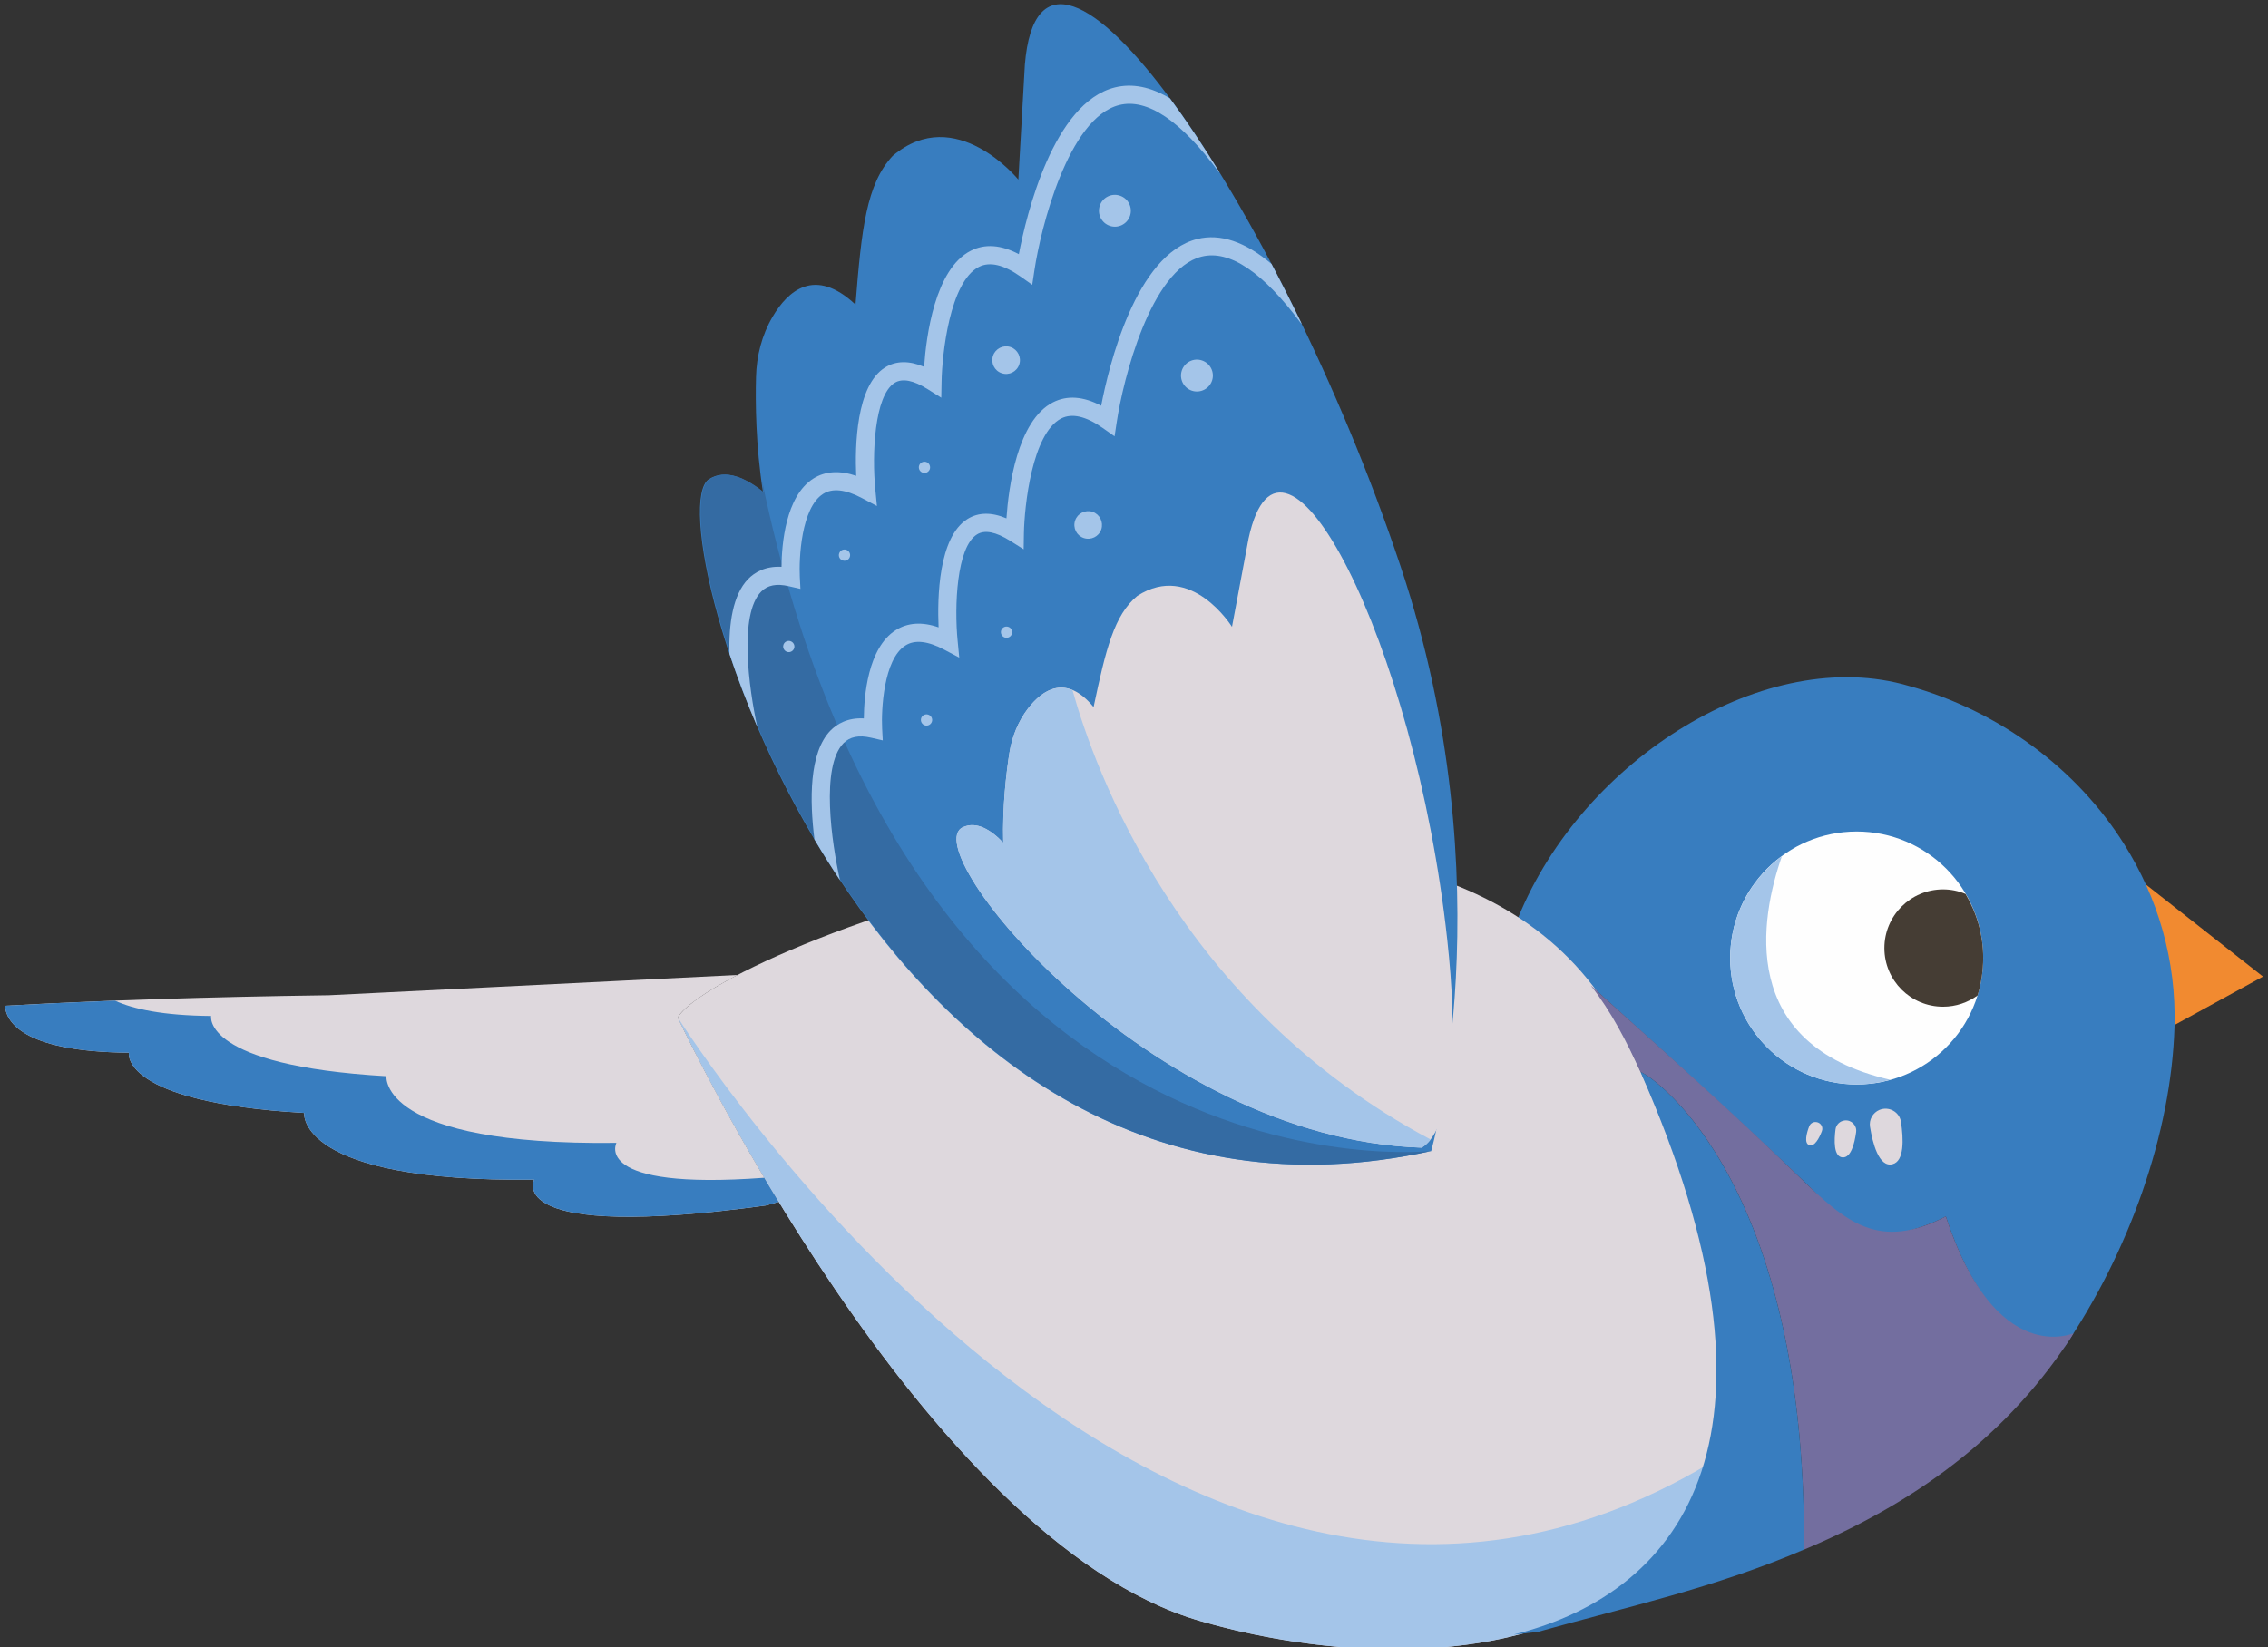 <?xml version="1.0" encoding="UTF-8"?> <svg xmlns="http://www.w3.org/2000/svg" xmlns:xlink="http://www.w3.org/1999/xlink" xmlns:xodm="http://www.corel.com/coreldraw/odm/2003" xml:space="preserve" width="362px" height="263px" version="1.1" style="shape-rendering:geometricPrecision; text-rendering:geometricPrecision; image-rendering:optimizeQuality; fill-rule:evenodd; clip-rule:evenodd" viewBox="0 0 362 263"><rect x="0" y="0" width="362" height="263" fill="#333333" stroke="none"/> <defs> <style type="text/css"> .fil5 {fill:#FEFEFE;fill-rule:nonzero} .fil0 {fill:#F18A30;fill-rule:nonzero} .fil2 {fill:#DED8DD;fill-rule:nonzero} .fil4 {fill:#A4C5E9;fill-rule:nonzero} .fil6 {fill:#453D34;fill-rule:nonzero} .fil3 {fill:#736E9F;fill-rule:nonzero} .fil1 {fill:#387DBF;fill-rule:nonzero} .fil7 {fill:#346BA3;fill-rule:nonzero} </style> </defs> <g id="Слой_x0020_1">  <g id="_2473823193040"> <path class="fil0" d="M341.25 140.23l19.95 15.69 -21.05 11.52c-7.81,0 -13.86,-6.82 -12.92,-14.58l0 0c1.1,-9.17 5.34,-15.8 14.02,-12.63z"></path> <path class="fil1" d="M260.58 167.72c0.55,1.02 1.08,2.07 1.59,3.18 -0.51,-1.11 -1.04,-2.16 -1.59,-3.18z"></path> <path class="fil1" d="M330.4 213.19c-0.32,0.7 -0.66,1.36 -1,2.03 10.4,-15.21 17.19,-34.32 17.68,-51.34 0.3,-10.65 -2.69,-20.58 -8.02,-29.07 -7.62,-12.15 -20.03,-21.31 -34.39,-25.3 -22.58,-6.67 -51.92,11.47 -62.36,37.02 6.06,5.44 11.12,10.17 15.28,16.27 0,0 0,0 0,0 -1.13,-1.94 -2.35,-3.77 -3.68,-5.46 14.21,12.81 36.04,32.66 39.56,36.93 5.3,6.41 17.11,-0.06 17.11,-0.06 7.94,24.26 19.75,18.96 19.82,18.98z"></path> <path class="fil1" d="M283.92 249.03c-0.82,0.31 -1.64,0.62 -2.46,0.92 0.82,-0.3 1.64,-0.61 2.46,-0.92z"></path> <path class="fil1" d="M258.72 164.51c0.45,0.72 0.9,1.45 1.33,2.22 -0.44,-0.76 -0.88,-1.5 -1.33,-2.22z"></path> <path class="fil2" d="M108.18 162.44c0.99,-1.68 4.4,-4.09 9.55,-6.78l-65.24 3.24c-19.65,0.27 -37.04,0.85 -51.69,1.68 0.12,2.17 2.26,7.35 19.78,7.49 0,0 -1.56,7.9 27.97,9.62 0,0 -1.27,11.1 36.71,10.65 0,0 -5.22,9.88 36.95,4.13l2.02 -0.57c0.02,-0.01 0.04,-0.02 0.07,-0.03 -10.05,-16.48 -16.12,-29.43 -16.12,-29.43z"></path> <path class="fil2" d="M108.18 162.44c0,0 39.07,83.43 83.29,96.34 44.23,12.91 113.94,3.1 68.11,-92.64 -28.48,-59.5 -144.71,-15.06 -151.4,-3.7z"></path> <path class="fil3" d="M310.58 194.21c-10.68,5.5 -15.85,1.01 -23.34,-6.25 -10.82,-10.5 -22.13,-20.53 -33.33,-30.62 3.28,4.2 5.74,8.99 7.94,13.84 0.01,0.01 0.02,0.02 0.02,0.02 0.09,-0.47 26.43,14.96 26.08,76.19 -1.4,0.6 -2.8,1.16 -4.21,1.71 18.3,-7.01 34.28,-17.32 45.62,-33.78 0.43,-0.63 1.19,-1.71 1.6,-2.45 -0.07,-0.02 -12.44,5.6 -20.38,-18.66z"></path> <path class="fil1" d="M315.64 147.82c-0.71,-2.87 -2.08,-5.43 -3.9,-7.58 -3.02,1.69 -5.06,4.9 -5.06,8.6 0,5.24 4.09,9.51 9.25,9.83 0.94,-3.08 0.75,-6.59 -0.29,-10.85z"></path> <path class="fil1" d="M121.99 188.04c-27.62,2.05 -23.6,-5.57 -23.6,-5.57 -37.98,0.45 -36.71,-10.64 -36.71,-10.64 -29.53,-1.72 -27.98,-9.62 -27.98,-9.62 -7.74,-0.07 -12.47,-1.12 -15.36,-2.45 -6.21,0.24 -12.07,0.51 -17.54,0.82 0.12,2.17 2.26,7.35 19.78,7.49 0,0 -1.56,7.9 27.97,9.62 0,0 -1.27,11.1 36.71,10.65 0,0 -5.22,9.88 36.95,4.13 0,0 0.88,-0.24 2.09,-0.59 -0.79,-1.3 -1.57,-2.58 -2.31,-3.84z"></path> <path class="fil4" d="M191.47 258.78c30.07,8.78 71.89,7.04 81.21,-25.04 -87.06,52.02 -164.5,-71.3 -164.5,-71.3 0,0 39.07,83.43 83.29,96.34z"></path> <path class="fil5" d="M316.54 152.95c0,11.15 -9.04,20.19 -20.19,20.19 -11.16,0 -20.19,-9.04 -20.19,-20.19 0,-11.15 9.03,-20.19 20.19,-20.19 11.15,0 20.19,9.04 20.19,20.19z"></path> <path class="fil2" d="M299.99 177.2c-1.07,0.45 -1.7,1.57 -1.51,2.72 0.41,2.53 1.39,6.49 3.57,5.96 1.94,-0.48 1.78,-4.05 1.37,-6.76 -0.24,-1.6 -1.93,-2.53 -3.43,-1.92l0 0z"></path> <path class="fil2" d="M294.44 178.89c-0.76,0.08 -1.37,0.66 -1.47,1.42 -0.22,1.68 -0.34,4.42 1.15,4.48 1.32,0.06 1.9,-2.25 2.14,-4.04 0.15,-1.06 -0.75,-1.98 -1.82,-1.86l0 0z"></path> <path class="fil2" d="M289.92 179.15c-0.5,-0.07 -0.97,0.21 -1.15,0.68 -0.4,1.03 -0.88,2.75 0.05,3.01 0.83,0.24 1.55,-1.13 1.97,-2.23 0.26,-0.66 -0.17,-1.37 -0.87,-1.46l0 0z"></path> <path class="fil4" d="M276.16 152.95c0,11.15 9.03,20.19 20.19,20.19 1.86,0 3.65,-0.27 5.37,-0.74 -24.53,-5.61 -20.73,-25.91 -17.3,-35.72 -5,3.68 -8.26,9.58 -8.26,16.27z"></path> <path class="fil6" d="M300.77 151.37c0,5.17 4.19,9.36 9.37,9.36 2.05,0 3.95,-0.67 5.5,-1.79 0.58,-1.9 0.9,-3.91 0.9,-5.99 0,-3.74 -1.04,-7.22 -2.81,-10.22 -1.1,-0.47 -2.32,-0.73 -3.59,-0.73 -5.18,0 -9.37,4.2 -9.37,9.37z"></path> <path class="fil1" d="M287.95 247.39c0.35,-61.49 -26.22,-76.8 -26.09,-76.19 25.17,57.08 7.51,82.86 -20.25,89.77 -0.01,0 -0.03,0.01 -0.04,0.01 0,0 1.49,-0.16 3.9,-0.44 13.79,-3.88 28.45,-7.07 42.48,-13.15z"></path> <path class="fil1" d="M228.44 183.76c0,0 12.12,-42.51 -4.89,-93.34 -19.53,-58.41 -57.3,-112.3 -59.97,-80.1l-1.04 18.35c0,0 -10,-12.29 -20.05,-3.79 -4.19,4.47 -4.99,11.66 -5.94,23.75 -6.49,-6.08 -10.81,-2.2 -13.25,1.97 -1.7,2.91 -2.55,6.23 -2.63,9.6 -0.11,4.06 -0.05,10.94 1.11,18.36 -2.83,-2.28 -6,-3.72 -8.62,-2.06 -9.2,5.82 25.16,127.08 115.28,107.26z"></path> <path class="fil2" d="M226.86 183.23c0,0 7.49,-2.46 4.14,-33.2 -5.19,-47.7 -26.42,-88.63 -31.72,-64.02l-2.64 14.07c0,0 -6.5,-10.5 -15.11,-4.94 -3.69,3.03 -5.03,8.5 -6.98,17.75 -4.41,-5.35 -8.13,-2.78 -10.44,0.19 -1.6,2.08 -2.59,4.56 -3,7.15 -0.49,3.13 -1.13,8.46 -0.98,14.31 -1.95,-2.05 -4.26,-3.48 -6.45,-2.46 -7.7,3.57 29.81,49.72 73.18,51.15z"></path> <path class="fil4" d="M226.86 183.23c0,0 0.65,-0.22 1.48,-1.3 -40.24,-21.42 -53.71,-59.34 -57.16,-71.76 -2.92,-1.21 -5.38,0.73 -7.07,2.91 -1.6,2.08 -2.59,4.56 -3,7.15 -0.49,3.13 -1.13,8.46 -0.98,14.31 -1.95,-2.05 -4.26,-3.48 -6.45,-2.46 -7.7,3.57 29.81,49.72 73.18,51.15z"></path> <path class="fil7" d="M121.61 76.66c0.09,0.63 0.17,1.26 0.27,1.9 -2.82,-2.27 -5.99,-3.72 -8.62,-2.06 -9.2,5.82 25.16,127.08 115.28,107.26 0,0 -82.7,9.35 -106.93,-107.1z"></path> <path class="fil4" d="M139.71 78.11c-0.54,-5.5 -0.17,-14.97 3.1,-16.99 1.22,-0.75 2.99,-0.41 5.26,1.02l2.17 1.36 0.05 -2.56c0.07,-4.29 1.29,-15.95 5.96,-18.33 1.71,-0.87 3.93,-0.36 6.59,1.51l1.92 1.35 0.35 -2.32c0.99,-6.65 5.37,-24.34 13.54,-26.38 4.47,-1.11 9.82,2.49 15.9,10.71l0.05 -0.04c-2.68,-4.35 -5.32,-8.29 -7.86,-11.73 -3.07,-1.85 -6.01,-2.44 -8.79,-1.75 -9.84,2.45 -14.12,20.34 -15.33,26.62 -2.85,-1.51 -5.43,-1.69 -7.68,-0.54 -5.71,2.9 -7.1,13.62 -7.44,18.53 -2.38,-1.01 -4.47,-0.99 -6.21,0.09 -4.66,2.88 -4.83,12.61 -4.63,17.31 -2.63,-0.89 -4.94,-0.77 -6.86,0.45 -4.42,2.82 -5.03,10.52 -5.06,14.08 -2.64,-0.14 -4.32,0.92 -5.32,1.94 -2.47,2.53 -3.11,7.22 -2.99,11.95 1.23,3.69 2.7,7.6 4.43,11.62 -1.32,-6.1 -2.96,-17.87 0.63,-21.55 1.02,-1.04 2.46,-1.32 4.4,-0.87l1.87 0.43 -0.1 -1.92c-0.15,-2.93 0.22,-11.02 3.71,-13.24 1.49,-0.96 3.58,-0.73 6.22,0.67l2.38 1.26 -0.26 -2.68z"></path> <path class="fil4" d="M202.95 42.14c-4.2,-3.55 -8.17,-4.9 -11.86,-3.98 -9.84,2.45 -14.12,20.34 -15.33,26.62 -2.85,-1.51 -5.43,-1.69 -7.68,-0.55 -5.71,2.91 -7.1,13.63 -7.44,18.53 -2.38,-1.01 -4.47,-0.98 -6.21,0.1 -4.65,2.88 -4.83,12.61 -4.62,17.3 -2.64,-0.92 -4.95,-0.76 -6.86,0.46 -4.43,2.82 -5.04,10.51 -5.07,14.08 -2.64,-0.14 -4.32,0.92 -5.32,1.93 -3.44,3.53 -3.34,11.23 -2.56,17.4 1.29,2.18 2.65,4.35 4.07,6.5 -1.33,-5.99 -3.1,-18.13 0.56,-21.87 1.02,-1.04 2.46,-1.33 4.4,-0.88l1.87 0.43 -0.1 -1.91c-0.15,-2.93 0.22,-11.03 3.71,-13.24 1.49,-0.96 3.59,-0.73 6.22,0.67l2.38 1.26 -0.26 -2.69c-0.54,-5.49 -0.17,-14.96 3.1,-16.98 1.22,-0.76 2.99,-0.41 5.26,1.01l2.18 1.37 0.04 -2.57c0.08,-4.29 1.29,-15.94 5.96,-18.32 1.72,-0.87 3.93,-0.36 6.6,1.51l1.91 1.34 0.35 -2.31c1,-6.65 5.37,-24.35 13.54,-26.38 4.47,-1.12 9.82,2.49 15.9,10.7l0.05 -0.03c-1.58,-3.27 -3.18,-6.44 -4.79,-9.5z"></path> <path class="fil4" d="M162.68 58.2c-0.39,1.16 -1.64,1.78 -2.79,1.39 -1.16,-0.38 -1.78,-1.63 -1.39,-2.79 0.38,-1.15 1.63,-1.77 2.79,-1.39 1.15,0.39 1.78,1.64 1.39,2.79z"></path> <path class="fil4" d="M148.41 74.9c-0.16,0.47 -0.67,0.72 -1.14,0.56 -0.47,-0.15 -0.72,-0.66 -0.57,-1.13 0.16,-0.47 0.67,-0.72 1.14,-0.57 0.47,0.16 0.72,0.67 0.57,1.14z"></path> <path class="fil4" d="M135.64 88.92c-0.16,0.47 -0.67,0.72 -1.14,0.56 -0.47,-0.15 -0.72,-0.66 -0.56,-1.13 0.15,-0.47 0.66,-0.73 1.13,-0.57 0.47,0.16 0.73,0.67 0.57,1.14z"></path> <path class="fil4" d="M126.75 103.51c-0.16,0.46 -0.67,0.72 -1.13,0.56 -0.47,-0.16 -0.73,-0.67 -0.57,-1.14 0.16,-0.47 0.67,-0.72 1.13,-0.56 0.47,0.16 0.73,0.66 0.57,1.14z"></path> <path class="fil4" d="M180.36 34.46c-0.45,1.33 -1.89,2.05 -3.22,1.6 -1.33,-0.45 -2.05,-1.89 -1.6,-3.22 0.44,-1.33 1.88,-2.05 3.21,-1.6 1.34,0.44 2.06,1.89 1.61,3.22z"></path> <path class="fil4" d="M175.78 84.52c-0.39,1.15 -1.64,1.77 -2.8,1.38 -1.15,-0.38 -1.77,-1.63 -1.38,-2.79 0.38,-1.15 1.63,-1.77 2.79,-1.39 1.15,0.39 1.77,1.64 1.39,2.8z"></path> <path class="fil4" d="M161.51 101.21c-0.16,0.47 -0.67,0.73 -1.14,0.57 -0.47,-0.16 -0.72,-0.67 -0.57,-1.14 0.16,-0.47 0.67,-0.72 1.14,-0.56 0.47,0.15 0.72,0.66 0.57,1.13z"></path> <path class="fil4" d="M148.74 115.23c-0.16,0.47 -0.67,0.73 -1.14,0.57 -0.47,-0.16 -0.72,-0.67 -0.57,-1.14 0.16,-0.47 0.67,-0.72 1.14,-0.56 0.47,0.15 0.73,0.66 0.57,1.13z"></path> <path class="fil4" d="M193.46 60.77c-0.45,1.33 -1.89,2.05 -3.22,1.61 -1.34,-0.45 -2.05,-1.89 -1.61,-3.22 0.45,-1.34 1.89,-2.06 3.22,-1.61 1.34,0.45 2.05,1.89 1.61,3.22z"></path> </g> </g> </svg> 